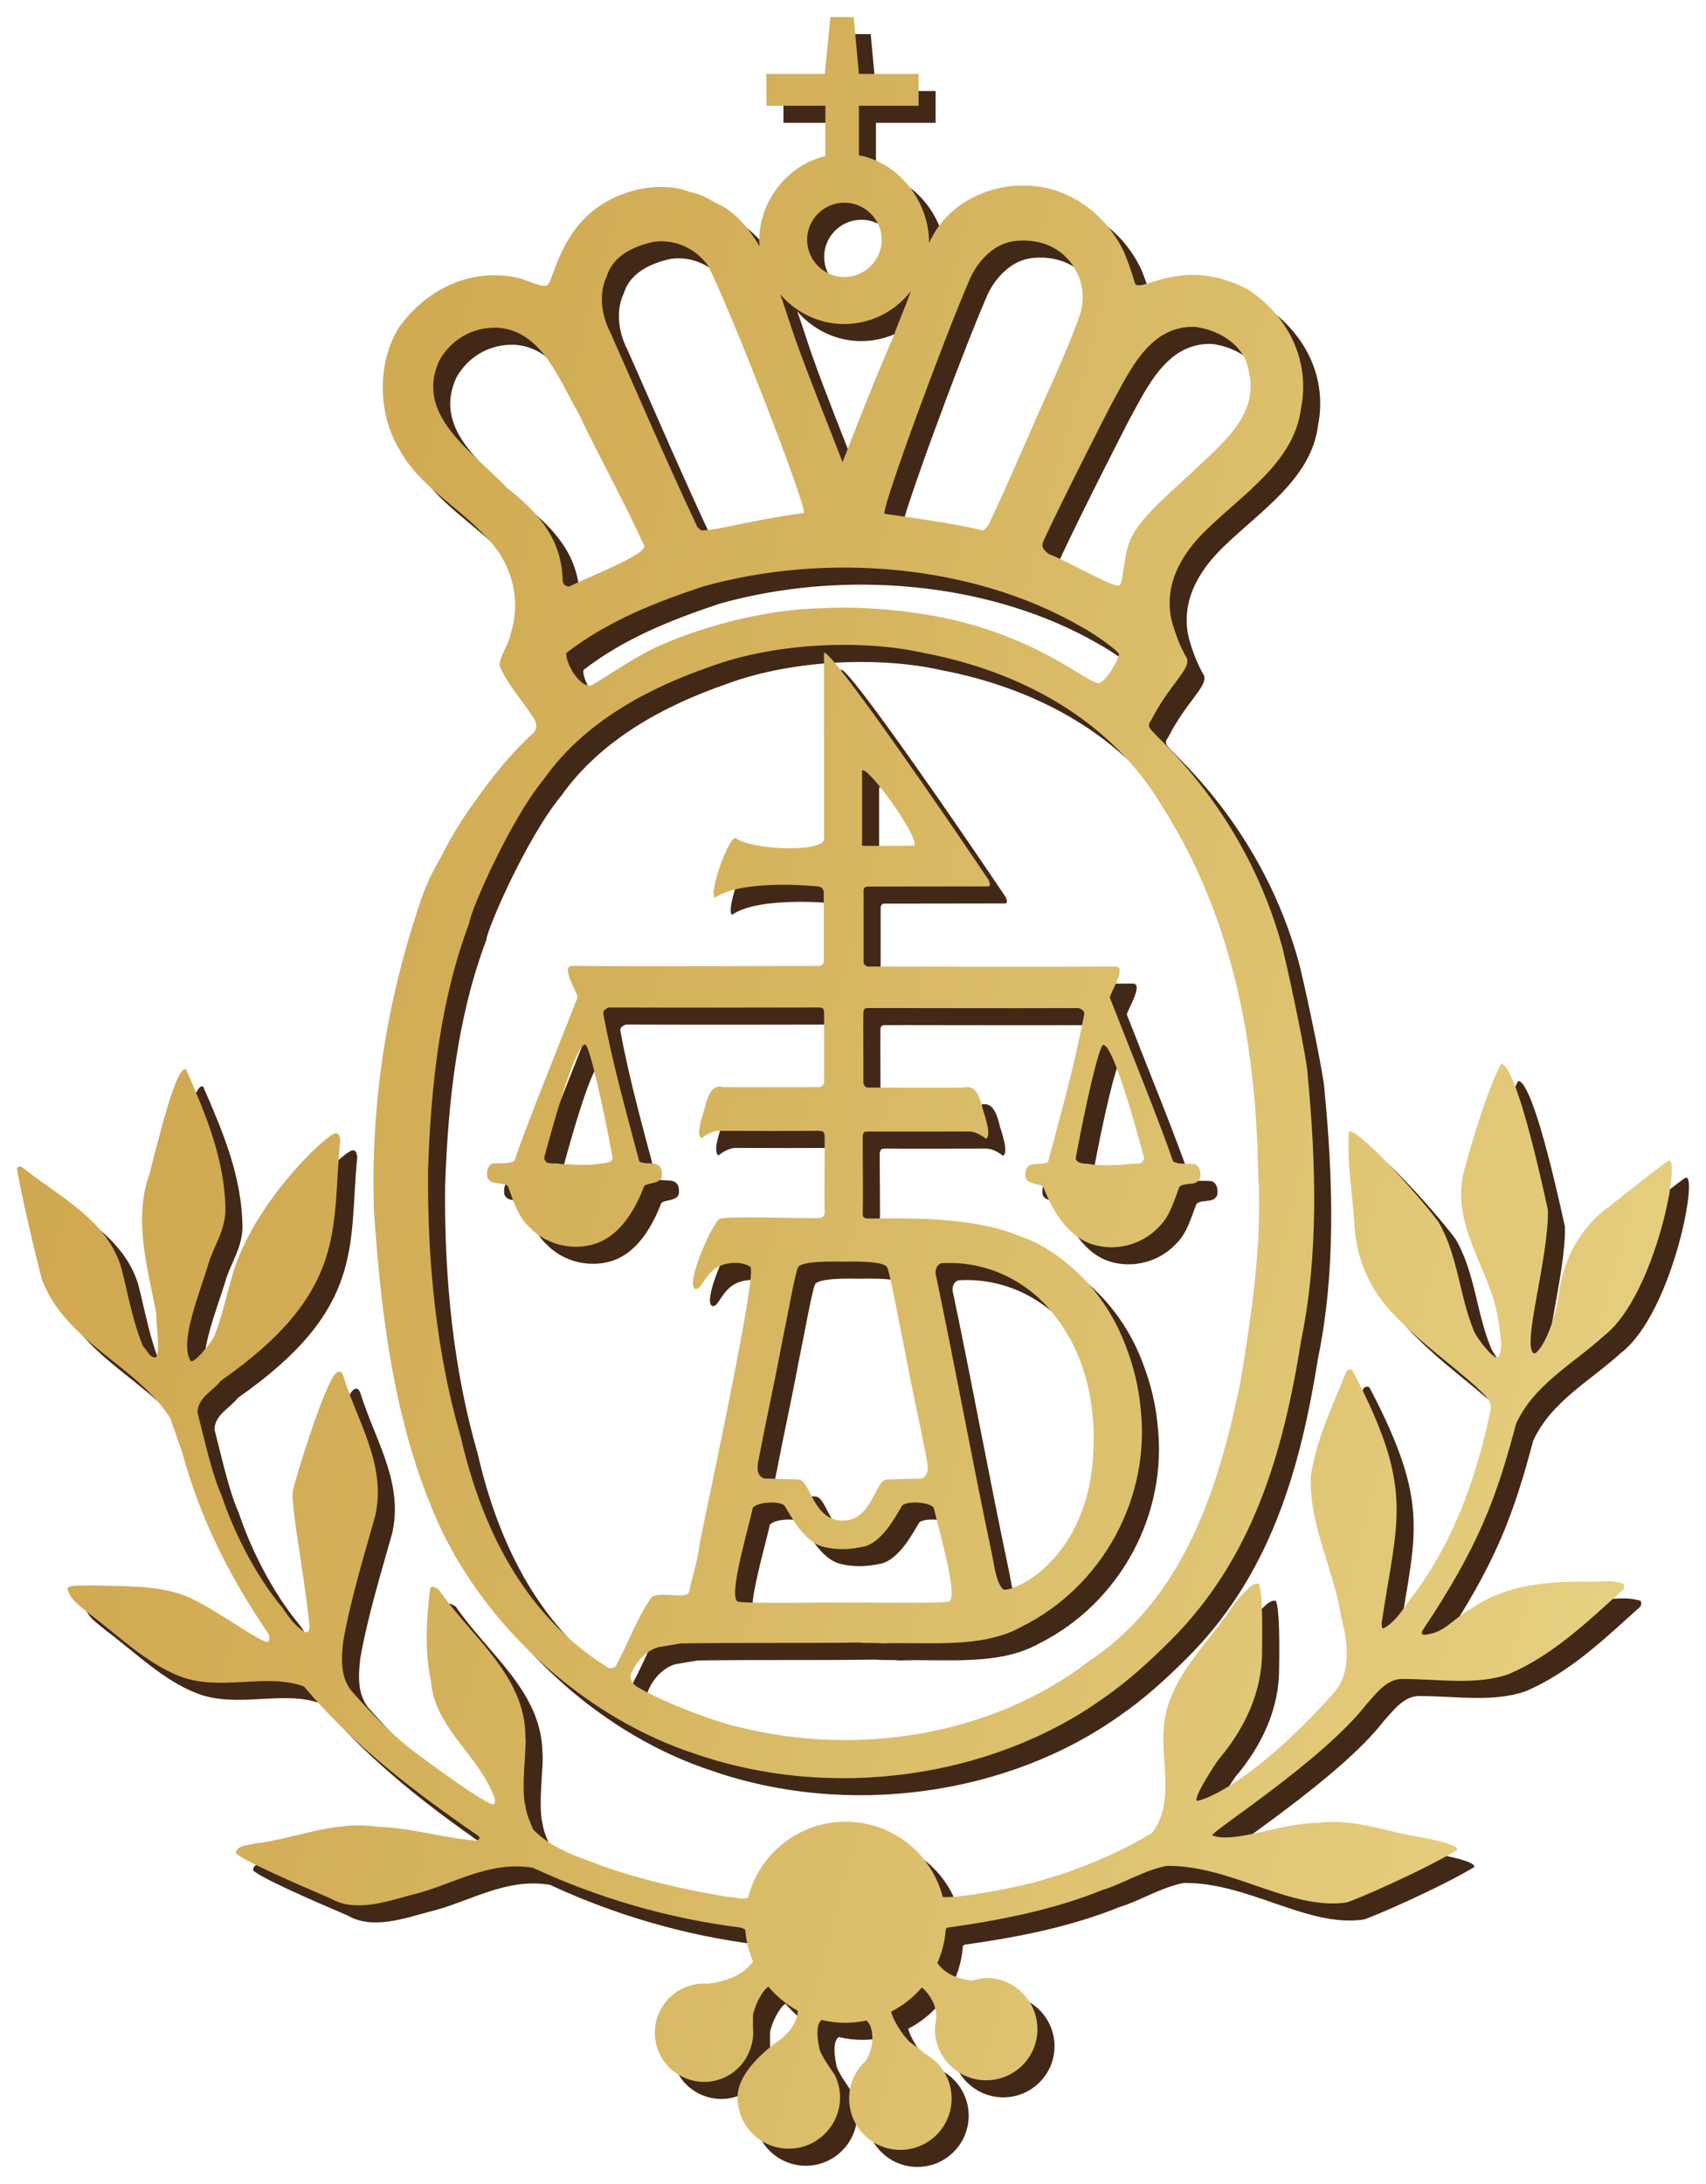 <svg width="100" height="128" viewBox="0 0 100 128" fill="none" xmlns="http://www.w3.org/2000/svg">
  <path d="M84.381 96.558C84.234 96.785 84.453 96.828 84.453 96.828C85.717 96.698 85.963 96.016 87.292 95.241C89.149 93.983 91.343 93.705 93.697 93.705C94.569 93.766 95.289 93.547 96.163 93.822C96.212 93.873 96.212 94.035 96.163 94.15C94.028 96.071 92 98.035 89.408 99.129C87.507 99.783 85.31 99.403 83.284 99.403C82.31 99.352 81.701 100.224 81.103 100.879C78.529 104.211 71.781 108.483 72.064 108.571C73.362 109.073 76.111 107.834 78.254 107.834C80.333 107.564 82.203 108.335 84.169 108.659C84.169 108.659 86.58 109.058 86.409 109.429C84.325 110.682 80.324 112.413 79.927 112.501C76.623 112.983 73.159 110.302 69.376 110.357C68 110.635 66.853 111.396 65.602 111.776C62.753 112.927 59.685 113.534 56.562 113.971C56.511 113.994 56.474 114.022 56.44 114.045C56.394 114.76 56.219 115.428 55.946 116.05C56.443 116.742 57.164 116.96 57.921 117.08C57.921 117.08 58.722 116.922 58.81 116.922C60.462 116.922 61.812 118.268 61.812 119.929C61.812 121.581 60.461 122.922 58.81 122.922C57.158 122.922 55.802 121.581 55.802 119.929C55.802 119.836 55.817 119.743 55.821 119.651L55.892 119.2C55.873 119.079 55.868 118.969 55.84 118.848C55.804 118.329 55.281 117.636 55.032 117.488C54.531 118.067 53.924 118.551 53.238 118.899C53.322 119.339 53.874 120.262 54.361 120.708C54.57 120.856 54.779 121.005 54.997 121.168L55.194 121.353C56.136 121.854 56.781 122.847 56.781 123.993C56.781 125.654 55.435 127 53.774 127C52.113 127 50.774 125.654 50.774 123.993C50.774 123.126 51.139 122.341 51.737 121.79L51.924 121.456C52.138 120.909 52.233 120.319 52.01 119.721C51.944 119.6 51.876 119.494 51.794 119.419C51.394 119.502 50.981 119.553 50.557 119.553C50.072 119.553 49.619 119.493 49.155 119.386C48.941 119.576 48.8 119.989 49.048 121.144C49.118 121.339 49.262 121.584 49.415 121.84L49.944 122.629C50.131 123.023 50.241 123.464 50.241 123.933C50.241 125.59 48.883 126.931 47.236 126.931C45.575 126.931 44.238 125.59 44.231 123.933C44.222 122.146 46.8 120.495 46.8 120.495C47.224 120.115 47.567 119.725 47.689 119.247C47.712 119.181 47.779 119.033 47.749 118.838C47.094 118.481 46.52 118.003 46.048 117.436C45.758 117.58 45.354 118.327 45.22 118.795C45.181 118.898 45.157 119.004 45.139 119.102V119.859C45.181 120.28 45.125 120.708 44.963 121.13C44.422 122.629 42.76 123.394 41.272 122.832C39.782 122.289 39.012 120.633 39.562 119.139C40.024 117.89 41.254 117.157 42.511 117.264L42.769 117.227C42.876 117.208 42.987 117.195 43.093 117.162C43.814 116.995 44.661 116.665 45.14 115.952C44.889 115.377 44.739 114.749 44.683 114.1C44.602 114.039 44.509 113.993 44.395 113.97C40.132 113.432 36.053 112.235 32.238 110.467C29.599 110.026 27.466 111.511 25.109 112.059C23.685 112.439 21.823 113.098 20.405 112.277C18.472 111.452 14.866 109.883 14.827 109.577C14.905 109.127 15.633 109.151 15.904 109.049C18.314 108.771 20.626 107.676 23.144 108.065C25.058 108.112 26.915 108.715 28.895 108.877C28.999 108.877 29.116 108.77 29.116 108.714L29.053 108.607C25.389 106.087 21.824 103.396 18.812 99.842C16.624 99.021 13.89 100.166 11.528 99.238C9.553 98.472 7.917 96.83 6.211 95.563C5.675 95.09 5.115 94.802 4.953 94.092C5.04 93.934 5.269 93.92 6.438 93.92C8.354 93.981 10.652 93.869 12.346 94.75C13.771 95.41 16.542 97.465 16.726 97.214C16.84 97.047 16.789 96.829 16.677 96.662C14.428 93.373 12.732 89.98 11.688 86.147L10.98 84.119C9.068 81.057 4.867 79.701 3.464 76.003C3.223 75.132 2.217 70.979 2 69.497C2 69.391 2.158 69.335 2.272 69.391C4.463 71.14 7.317 72.509 8.125 75.357C8.512 76.893 8.789 78.48 9.387 79.909C9.61 80.123 9.769 80.564 10.105 80.564C10.421 80.401 10.157 78.814 10.157 77.984C9.669 75.357 8.788 72.509 9.769 69.771C10.222 68.067 11.34 63.284 11.914 63.692C13.058 66.323 14.212 69.006 14.212 72.017C14.161 73.112 13.608 73.928 13.281 74.861C12.734 76.726 11.46 79.71 12.186 80.781C12.451 80.837 13.201 79.89 13.525 79.398C13.973 78.303 14.212 77.162 14.54 76.02C15.667 71.636 20.178 67.427 20.677 67.413C20.901 67.413 20.901 67.639 20.942 67.797C20.429 72.975 21.456 76.683 13.937 81.931C13.496 82.525 12.576 82.91 12.576 83.791C13.005 85.429 13.401 87.336 13.995 88.664C14.641 90.621 15.907 93.257 17.56 95.234C17.887 95.73 18.319 96.334 18.872 96.658C19.139 96.714 19.154 96.407 19.139 96.278C18.872 93.54 18.05 89.294 18.155 88.44C18.253 87.795 20.032 82.079 20.68 81.49C21.106 81.091 21.169 81.921 21.332 82.26C22.16 84.663 23.636 87.077 22.985 89.869C22.317 92.277 21.56 94.686 21.117 97.21C21.005 98.194 20.945 99.233 21.56 100.051C22.76 101.419 24.08 102.794 25.498 103.833C25.498 103.833 29.729 106.983 29.946 106.742C30.07 106.538 30.004 106.426 29.941 106.245C29.004 103.833 26.489 102.246 26.263 99.559C25.88 97.75 25.993 95.893 26.212 94.089C26.323 93.865 26.55 94.089 26.704 94.145C28.613 96.934 31.797 99.184 31.797 102.794C31.888 103.266 31.524 105.861 31.797 106.849C31.858 107.341 32.071 107.777 32.243 108.213C33.445 109.493 35.434 109.98 36.132 110.301C38.552 111.164 40.998 111.72 43.574 112.161C44.003 112.161 44.424 112.365 44.848 112.222C45.483 109.665 47.809 107.767 50.563 107.767C53.317 107.767 55.605 109.646 56.262 112.18C57.216 112.258 60.321 111.669 61.555 111.34C64.012 110.676 66.308 109.749 68.508 108.441C69.864 106.742 69.058 104.329 69.209 102.358C69.382 99.346 71.851 97.374 73.368 94.961C73.769 94.529 74.34 93.746 74.753 93.814C74.753 93.814 75.05 93.712 74.977 97.814C74.977 100.217 73.927 102.356 72.396 104.162C71.906 104.877 70.809 106.63 71.227 106.538C72.072 106.343 74.874 105.021 79.184 100.218C80.228 99.016 80.017 97.263 79.62 95.783C79.184 92.989 77.763 90.469 77.826 87.57C78.148 85.379 79.079 83.459 79.9 81.436C79.944 81.273 80.176 81.213 80.278 81.324C83.945 88.322 82.917 89.899 81.98 96.168C82.033 96.223 81.936 96.386 82.089 96.445C82.917 95.995 83.36 95.077 83.903 94.413C86.245 91.234 87.514 87.62 88.331 83.847C88.582 83.072 87.918 82.691 87.514 82.26C86.029 80.943 84.497 79.847 83.128 78.478C81.434 76.891 80.506 74.97 80.392 72.779C80.278 70.975 79.944 69.104 80.068 67.309C80.56 67.096 84.061 70.924 85.317 72.613C86.475 74.585 86.531 76.943 87.406 79.022C87.624 79.523 88.538 80.65 88.774 80.562C89.147 80.331 88.935 79.078 88.833 78.418C88.397 75.356 85.93 72.837 86.853 69.495C87.213 68.163 88.12 65.004 88.988 63.356C89.385 63.337 90.206 64.906 91.733 71.903C91.782 74.802 90.174 79.907 90.912 80.32C91.116 80.398 91.924 79.303 92.326 77.156C92.55 74.97 93.539 72.993 95.347 71.69C96.547 70.758 97.482 69.982 98.742 69.059C99.654 68.353 98.087 76.929 95.019 79.29C93.207 80.942 90.921 82.144 89.87 84.441C88.716 88.775 87.7 91.597 84.389 96.551L84.381 96.558ZM28.831 47.977C28.058 49.021 27.404 50.106 26.858 51.206C26.308 52.139 25.872 53.067 25.545 54.111C23.682 59.697 22.702 65.614 22.921 72.022C23.357 78.541 24.228 85.056 26.912 90.753C29.814 96.721 35.521 101.76 41.761 103.792C49.654 106.526 59.077 105.263 65.709 100.503C67.073 99.566 68.385 98.364 69.536 97.218C74.467 92.341 76.224 86.091 77.264 79.576C78.303 74.542 78.141 69.112 77.639 63.911C77.639 63.29 76.711 58.77 76.166 56.523C74.031 48.654 69.051 44.491 68.45 43.749C68.392 43.674 68.241 43.508 68.46 43.238C69.543 41.118 70.778 40.249 70.581 39.596C70.188 38.937 69.923 38.228 69.704 37.462C69.151 35.322 70.251 33.457 71.727 32.038C73.92 29.908 76.881 28.038 77.261 24.92C77.814 22.126 76.497 19.501 74.142 17.96C70.32 15.969 67.942 18.179 67.534 17.631C67.346 16.982 67.135 16.373 66.908 15.822C65.878 13.585 63.675 11.939 61.211 11.878H60.719C59.501 11.878 56.675 12.533 55.458 15.242V15.247C55.458 12.788 53.688 10.547 51.346 10.101V7.197H54.84V5.332H51.346L51.037 2H49.673L49.346 5.332H45.923V7.197H49.378V10.148C47.157 10.676 45.498 12.769 45.498 15.145C45.512 15.242 45.514 15.345 45.53 15.442C44.984 14.532 44.251 13.595 43.348 13.085C42.742 12.816 42.202 12.38 41.483 12.268C40.446 11.832 38.972 11.878 37.814 12.268C34.031 13.465 33.575 17.071 33.115 17.683C32.92 17.939 31.832 17.396 31.454 17.308C28.644 16.649 26.034 17.912 24.398 20.166C23.093 22.231 23.137 25.251 24.398 27.326C25.547 29.47 27.904 30.722 29.494 32.471C31.018 34.012 31.578 36.147 30.921 38.179C30.804 38.838 30.161 39.64 30.31 40.095C30.804 41.186 31.625 42.067 32.287 43.102C32.442 43.32 32.508 43.649 32.287 43.932C30.967 45.129 29.871 46.498 28.832 47.978L28.831 47.977ZM66.138 24.701C67.21 22.766 68.385 20.043 71.064 20.159C72.274 20.317 73.649 21.031 74.081 22.289C74.081 22.289 74.176 22.586 74.197 22.776C74.847 25.351 72.501 27.114 70.791 28.752C69.754 29.736 67.981 31.198 67.345 32.437C66.86 33.304 66.839 35.239 66.632 35.277C66.618 35.667 63.516 33.843 62.467 33.468C62.196 33.241 62.028 33.078 62.14 32.753C63.352 30.127 66.138 24.701 66.138 24.701ZM66.584 39.322C66.632 39.498 65.919 40.885 65.43 41.03C65.021 41.146 63.093 39.467 59.954 38.282C55.315 36.431 50.11 36.579 49.144 36.649C44.645 36.746 40.56 38.431 39.739 38.811C38.363 39.4 37.061 40.333 35.694 41.158C34.993 41.399 34.088 39.757 34.202 39.265C36.61 37.405 39.407 36.305 42.201 35.376C49.422 33.353 58.034 34.063 64.385 37.737C65.249 38.197 66.518 39.144 66.584 39.319V39.322ZM57.87 17.305C58.366 16.214 59.341 15.226 60.55 15.119C61.706 15.007 62.799 15.333 63.562 16.154C64.339 16.979 64.662 18.177 64.339 19.332C63.458 21.857 62.255 24.261 61.208 26.724C60.452 28.423 59.728 30.125 58.909 31.819L58.635 32.089C56.779 31.658 54.693 31.378 52.831 31.105C52.806 30.424 56.276 20.981 57.869 17.306L57.87 17.305ZM50.497 12.879C51.688 12.879 52.679 13.857 52.679 15.055C52.679 16.252 51.688 17.236 50.497 17.236C49.295 17.236 48.309 16.257 48.309 15.055C48.309 13.853 49.295 12.879 50.497 12.879ZM50.475 19.991C52.082 19.991 53.501 19.225 54.404 18.047C54.128 18.813 53.576 20.111 53.337 20.808C52.232 23.276 50.387 28.088 50.387 28.088C49.415 25.564 48.519 23.388 47.595 20.808C47.351 20.107 47.008 19.016 46.733 18.251C47.652 19.31 48.993 19.991 50.475 19.991ZM36.566 17.194C36.937 15.936 38.258 15.393 39.354 15.166C40.561 15.008 41.757 15.556 42.477 16.535C43.629 18.679 48.289 30.627 48.123 31.067C44.914 31.494 43.13 32.088 42.09 32.088L41.869 31.874C40.114 28.152 38.47 24.311 36.773 20.482C36.281 19.54 36.058 18.242 36.566 17.194ZM30.691 29.573C28.707 27.453 25.268 25.35 26.751 22.125C27.464 20.867 28.721 20.163 30.146 20.204C32.775 20.372 33.768 23.276 34.861 25.136C36.12 27.763 37.547 30.338 38.755 32.969C38.974 33.475 35.566 34.773 34.362 35.377C34.149 35.377 33.98 35.214 33.98 34.997C33.926 33.239 33.267 31.558 30.691 29.573ZM32.884 46.658C35.244 43.317 38.971 41.345 42.575 40.093C46.614 38.589 51.783 38.511 55.131 39.267C60.666 40.311 66.085 43.099 69.15 48.31C73.155 54.607 74.629 61.944 74.745 69.719C75.007 73.77 74.36 78.049 73.71 81.988C72.441 88.122 70.475 94.582 64.824 98.363C59.175 102.691 51.397 103.954 44.447 102.251C43.225 102.019 39.953 100.826 38.314 99.843C38.093 99.675 37.876 99.402 37.98 99.128C38.258 98.414 38.855 97.754 39.572 97.541L40.884 97.317C44.449 97.266 47.894 97.317 51.355 97.266C51.845 97.317 52.285 97.266 52.724 97.317C55.402 97.215 58.528 97.651 60.88 96.339C65.603 93.995 68.501 88.78 67.844 83.411C67.728 82.265 67.459 81.165 67.074 80.125C65.499 75.647 61.962 73.787 60.767 73.448C58.536 72.492 55.401 72.382 52.773 72.409C52.498 72.409 52.232 72.418 51.965 72.418C51.962 72.391 51.556 72.488 51.566 72.15C51.607 70.833 51.556 68.406 51.566 67.566C51.649 67.274 51.677 67.352 51.892 67.315C52.818 67.325 56.323 67.32 57.819 67.315C58.187 67.334 58.527 67.529 58.8 67.746C59.076 67.542 58.858 66.795 58.615 66.03C58.371 64.959 58.053 64.606 57.504 64.74C57.334 64.754 52.05 64.745 51.892 64.74C51.819 64.767 51.644 64.675 51.607 64.475C51.617 63.514 51.59 60.804 51.607 60.35C51.609 60.011 51.874 60.104 51.874 60.08C52.049 60.07 60.008 60.099 64.22 60.08C64.388 60.136 64.557 60.243 64.557 60.401C64.007 63.361 63.201 66.201 62.429 69.105C61.997 69.379 61.083 68.901 61.102 69.88C61.083 70.437 61.927 70.34 62.151 70.544C62.633 71.824 63.517 73.448 65.045 73.932C66.414 74.368 67.952 73.932 68.887 72.948C69.593 72.294 69.808 71.361 70.141 70.545C70.475 70.271 71.129 70.545 71.348 70.049C71.404 69.719 71.348 69.338 71.019 69.228C70.522 69.172 70.142 69.279 69.761 69.065C68.994 66.815 67.173 62.337 66.052 59.465C66.052 59.246 67.076 57.636 66.396 57.646C62.205 57.67 51.895 57.646 51.895 57.646C51.895 57.646 51.709 57.646 51.619 57.442V53.177C51.643 52.922 51.899 52.959 51.899 52.959L58.943 52.949C59.089 52.903 58.994 52.694 58.943 52.569C56.824 49.395 49.822 39.182 49.298 39.242V50.211C49.148 50.963 45.091 50.829 44.11 50.114C43.662 50.114 42.506 53.431 42.915 53.612C44.472 52.517 48.76 52.925 48.997 52.957C49.236 52.999 49.264 53.218 49.284 53.24C49.279 53.31 49.279 53.425 49.279 53.62L49.284 53.635V57.407C49.199 57.611 49.015 57.611 49.015 57.611C49.015 57.611 38.704 57.644 34.516 57.611C33.839 57.607 34.859 59.218 34.859 59.44C33.743 62.307 31.916 66.776 31.153 69.031C30.761 69.249 30.387 69.142 29.887 69.189C29.566 69.3 29.511 69.69 29.566 70.014C29.78 70.506 30.438 70.233 30.761 70.506C31.09 71.332 31.314 72.259 32.025 72.918C32.956 73.902 34.487 74.338 35.865 73.902C37.399 73.41 38.269 71.796 38.763 70.506C38.975 70.297 39.827 70.404 39.798 69.851C39.825 68.873 38.907 69.345 38.471 69.067C37.709 66.171 36.898 63.332 36.357 60.377C36.357 60.209 36.52 60.104 36.689 60.048C40.896 60.067 48.86 60.048 49.035 60.048C49.03 60.072 49.297 59.974 49.302 60.326C49.312 60.776 49.297 63.481 49.302 64.447C49.263 64.646 49.081 64.734 49.015 64.711C48.849 64.711 43.568 64.726 43.398 64.711C42.855 64.568 42.535 64.925 42.293 66.001C42.043 66.758 41.834 67.509 42.113 67.723C42.38 67.496 42.734 67.3 43.092 67.277C44.584 67.287 48.093 67.287 49.013 67.277C49.227 67.314 49.252 67.245 49.337 67.533C49.346 68.377 49.302 70.799 49.337 72.121C49.234 72.474 48.942 72.362 48.942 72.386C47.835 72.418 43.233 72.238 43.131 72.46C42.535 73.115 41.151 76.395 41.77 76.544C42.095 76.618 42.265 75.755 42.995 75.3C43.582 74.93 44.534 74.93 44.975 75.244C45.369 75.504 43.13 86.047 42.029 91.354C41.923 92.338 41.603 93.326 41.375 94.31C41.294 94.774 39.337 94.18 39.13 94.69C38.313 95.897 37.813 97.316 37.098 98.638C36.993 98.745 36.722 98.852 36.566 98.689C31.677 95.622 29.214 90.472 28.006 85.219C26.579 80.292 26.041 74.974 26.09 69.554C26.255 64.567 26.811 59.587 28.505 55.096C28.539 54.47 30.869 49.1 32.884 46.656V46.658ZM46.986 89.246C47.456 90.034 48.147 91.288 49.136 91.621C50.324 91.96 51.327 91.7 51.734 91.621C52.723 91.288 53.407 90.034 53.874 89.246C54.108 88.968 55.401 88.99 55.732 89.362C56.009 90.629 57.208 94.61 56.621 94.861C56.2 95 51.163 94.902 50.469 94.921V94.926H50.399C49.695 94.903 44.665 95.001 44.249 94.866C43.657 94.61 44.857 90.63 45.126 89.362C45.46 88.992 46.75 88.968 46.984 89.246H46.986ZM45.592 85.909C45.87 84.415 46.369 82.187 46.799 79.882C47.121 78.351 47.595 75.641 47.778 75.269C48.005 74.856 50.217 74.944 50.39 74.944C50.566 74.944 52.779 74.856 52.996 75.269C53.184 75.64 53.658 78.351 53.985 79.882C54.409 82.187 54.91 84.415 55.2 85.909C55.353 86.79 55.572 87.367 55.024 87.649L52.996 87.705C52.283 87.7 52.161 90.113 50.39 90.122C48.625 90.113 48.499 87.7 47.778 87.705L45.757 87.649C45.211 87.367 45.42 86.79 45.592 85.909ZM55.837 75.632C55.837 75.362 55.905 75.144 56.164 75.038C58.744 74.865 61.262 76.026 62.856 78.156C64.88 80.726 65.43 84.234 64.94 87.576C64.079 92.787 60.246 94.36 59.791 94.15C59.368 93.668 59.316 92.907 59.129 92.016C57.971 86.531 56.989 81.111 55.837 75.632ZM51.532 50.565V46.152C51.91 45.916 54.971 50.198 54.576 50.565C54.576 50.565 51.681 50.589 51.532 50.565ZM65.678 62.235C65.88 62.263 66.428 62.801 68.057 68.838C68.045 69.316 67.558 69.172 67.237 69.213C67.242 69.246 65.346 69.367 64.834 69.213C64.834 69.213 63.981 69.237 64.064 68.829C64.639 65.701 65.437 62.203 65.678 62.235ZM36.897 68.811C36.982 69.219 36.122 69.191 36.122 69.191C35.611 69.339 33.716 69.228 33.722 69.191C33.4 69.154 32.919 69.298 32.903 68.824C34.532 62.782 35.078 62.235 35.294 62.216C35.526 62.188 36.327 65.682 36.898 68.81L36.897 68.811Z" fill="#422817"/>
  <path d="M76.641 62.911C76.641 62.29 75.713 57.77 75.167 55.524C73.032 47.654 68.053 43.492 67.452 42.749C67.394 42.675 67.243 42.508 67.461 42.239C68.545 40.118 69.779 39.25 69.582 38.597C69.19 37.937 68.925 37.228 68.705 36.462C68.153 34.323 69.253 32.458 70.729 31.038C72.922 28.908 75.883 27.038 76.263 23.92C76.815 21.126 75.499 18.501 73.144 16.96C69.322 14.97 66.943 17.179 66.536 16.631C66.348 15.982 66.136 15.373 65.909 14.822C64.879 12.585 62.677 10.939 60.212 10.879H59.721C58.503 10.879 55.676 11.533 54.46 14.242V14.247C54.46 11.788 52.689 9.547 50.347 9.101V6.197H53.842V4.332H50.347L50.039 1H48.675L48.348 4.332H44.925V6.197H48.38V9.148C46.159 9.676 44.5 11.769 44.5 14.145C44.514 14.242 44.516 14.345 44.532 14.442C43.986 13.532 43.253 12.595 42.35 12.085C41.744 11.816 41.204 11.38 40.485 11.268C39.448 10.832 37.974 10.879 36.816 11.268C33.033 12.466 32.577 16.071 32.117 16.684C31.922 16.939 30.834 16.396 30.456 16.308C27.646 15.649 25.036 16.912 23.4 19.166C22.095 21.231 22.139 24.252 23.4 26.326C24.549 28.47 26.906 29.722 28.495 31.472C30.02 33.012 30.579 35.147 29.922 37.179C29.806 37.839 29.163 38.641 29.312 39.096C29.806 40.186 30.627 41.067 31.289 42.102C31.445 42.321 31.51 42.65 31.289 42.932C29.969 44.13 28.873 45.498 27.834 46.978C27.061 48.022 26.407 49.108 25.861 50.208C25.311 51.141 24.875 52.068 24.549 53.112C22.686 58.699 21.705 64.616 21.924 71.023C22.36 77.543 23.231 84.058 25.915 89.755C28.817 95.723 34.524 100.762 40.764 102.795C48.657 105.528 58.08 104.265 64.712 99.505C66.076 98.568 67.388 97.366 68.539 96.22C73.469 91.343 75.227 85.093 76.266 78.578C77.306 73.544 77.143 68.114 76.642 62.913L76.641 62.911ZM65.14 23.702C66.211 21.767 67.386 19.043 70.066 19.159C71.275 19.317 72.651 20.031 73.082 21.289C73.082 21.289 73.177 21.586 73.199 21.776C73.849 24.351 71.502 26.114 69.792 27.752C68.755 28.736 66.982 30.198 66.347 31.437C65.862 32.304 65.841 34.239 65.634 34.277C65.62 34.667 62.517 32.844 61.468 32.468C61.197 32.241 61.03 32.079 61.142 31.753C62.353 29.127 65.14 23.702 65.14 23.702ZM65.585 38.322C65.634 38.498 64.921 39.885 64.431 40.03C64.023 40.147 62.094 38.467 58.955 37.283C54.317 35.431 49.112 35.579 48.146 35.649C43.647 35.747 39.562 37.431 38.741 37.811C37.365 38.401 36.063 39.333 34.696 40.159C33.995 40.4 33.09 38.757 33.204 38.265C35.612 36.405 38.409 35.305 41.203 34.376C48.424 32.353 57.035 33.063 63.387 36.737C64.251 37.197 65.52 38.144 65.585 38.32V38.322ZM56.871 16.305C57.368 15.214 58.342 14.226 59.552 14.119C60.708 14.007 61.801 14.333 62.564 15.154C63.341 15.979 63.664 17.177 63.341 18.332C62.459 20.857 61.257 23.261 60.21 25.725C59.453 27.423 58.73 29.126 57.911 30.82L57.637 31.089C55.781 30.658 53.694 30.379 51.833 30.106C51.808 29.424 55.278 19.981 56.87 16.306L56.871 16.305ZM49.499 11.879C50.69 11.879 51.681 12.857 51.681 14.055C51.681 15.252 50.69 16.236 49.499 16.236C48.297 16.236 47.311 15.257 47.311 14.055C47.311 12.853 48.297 11.879 49.499 11.879ZM49.475 18.992C51.083 18.992 52.502 18.226 53.404 17.047C53.129 17.813 52.576 19.112 52.338 19.808C51.233 22.276 49.388 27.088 49.388 27.088C48.416 24.564 47.52 22.388 46.595 19.808C46.352 19.107 46.008 18.017 45.734 17.252C46.652 18.31 47.994 18.992 49.475 18.992ZM35.568 16.194C35.94 14.936 37.26 14.393 38.356 14.166C39.563 14.008 40.759 14.556 41.479 15.535C42.631 17.679 47.29 29.627 47.125 30.068C43.916 30.494 42.132 31.088 41.092 31.088L40.871 30.874C39.116 27.152 37.472 23.311 35.775 19.482C35.283 18.54 35.06 17.242 35.568 16.194ZM29.693 28.573C27.709 26.453 24.271 24.35 25.753 21.125C26.466 19.867 27.723 19.163 29.148 19.204C31.777 19.372 32.77 22.276 33.864 24.136C35.122 26.763 36.549 29.338 37.757 31.969C37.976 32.475 34.568 33.774 33.364 34.377C33.151 34.377 32.982 34.215 32.982 33.997C32.928 32.239 32.269 30.558 29.693 28.573ZM72.712 80.989C71.443 87.123 69.476 93.583 63.825 97.364C58.177 101.692 50.399 102.955 43.449 101.252C42.227 101.02 38.955 99.827 37.316 98.844C37.095 98.676 36.878 98.403 36.982 98.129C37.26 97.415 37.857 96.755 38.574 96.542L39.886 96.318C43.45 96.267 46.896 96.318 50.357 96.267C50.846 96.318 51.287 96.267 51.726 96.318C54.404 96.216 57.53 96.652 59.882 95.34C64.605 92.996 67.503 87.781 66.846 82.412C66.729 81.265 66.461 80.165 66.076 79.126C64.5 74.648 60.963 72.787 59.768 72.449C57.538 71.493 54.403 71.382 51.774 71.409C51.5 71.409 51.234 71.419 50.967 71.419C50.964 71.392 50.558 71.489 50.567 71.151C50.609 69.833 50.558 67.406 50.567 66.567C50.651 66.274 50.679 66.353 50.894 66.316C51.82 66.325 55.325 66.321 56.82 66.316C57.189 66.335 57.529 66.53 57.802 66.747C58.077 66.543 57.86 65.796 57.616 65.031C57.373 63.959 57.054 63.606 56.505 63.74C56.336 63.755 51.052 63.745 50.894 63.74C50.82 63.768 50.646 63.675 50.609 63.476C50.618 62.515 50.592 59.805 50.609 59.35C50.611 59.012 50.876 59.104 50.876 59.081C51.051 59.071 59.01 59.099 63.222 59.081C63.389 59.136 63.558 59.243 63.558 59.401C63.008 62.361 62.203 65.202 61.43 68.106C60.999 68.379 60.084 67.902 60.103 68.88C60.084 69.438 60.929 69.34 61.152 69.545C61.635 70.825 62.519 72.449 64.046 72.932C65.415 73.368 66.954 72.932 67.889 71.949C68.595 71.294 68.81 70.362 69.142 69.546C69.476 69.271 70.131 69.546 70.35 69.049C70.405 68.72 70.35 68.339 70.02 68.228C69.524 68.172 69.144 68.279 68.762 68.066C67.996 65.816 66.174 61.337 65.054 58.465C65.054 58.247 66.077 56.637 65.397 56.647C61.207 56.67 50.896 56.647 50.896 56.647C50.896 56.647 50.711 56.647 50.621 56.442V52.178C50.645 51.922 50.901 51.959 50.901 51.959L57.944 51.95C58.09 51.903 57.995 51.694 57.944 51.569C55.826 48.395 48.824 38.182 48.3 38.243V49.212C48.15 49.963 44.093 49.829 43.112 49.114C42.664 49.114 41.508 52.432 41.917 52.612C43.474 51.517 47.762 51.926 47.999 51.958C48.237 51.999 48.266 52.218 48.286 52.241C48.281 52.311 48.281 52.426 48.281 52.621L48.286 52.635V56.408C48.2 56.612 48.016 56.612 48.016 56.612C48.016 56.612 37.706 56.644 33.518 56.612C32.84 56.607 33.861 58.218 33.861 58.44C32.745 61.308 30.918 65.777 30.155 68.031C29.763 68.25 29.389 68.143 28.889 68.189C28.568 68.301 28.513 68.691 28.568 69.015C28.782 69.507 29.44 69.233 29.763 69.507C30.092 70.332 30.316 71.26 31.027 71.919C31.958 72.903 33.489 73.339 34.867 72.903C36.401 72.411 37.271 70.797 37.765 69.507C37.977 69.297 38.829 69.404 38.8 68.852C38.828 67.873 37.909 68.346 37.473 68.068C36.711 65.172 35.9 62.333 35.359 59.377C35.359 59.21 35.522 59.104 35.691 59.048C39.898 59.067 47.862 59.048 48.037 59.048C48.032 59.072 48.299 58.975 48.304 59.326C48.313 59.777 48.299 62.481 48.304 63.447C48.265 63.647 48.083 63.735 48.016 63.712C47.851 63.712 42.57 63.726 42.4 63.712C41.857 63.568 41.536 63.926 41.295 65.002C41.044 65.759 40.835 66.51 41.115 66.723C41.382 66.496 41.736 66.3 42.094 66.278C43.586 66.287 47.094 66.287 48.015 66.278C48.229 66.315 48.254 66.246 48.338 66.533C48.348 67.378 48.304 69.8 48.338 71.122C48.236 71.475 47.944 71.363 47.944 71.387C46.837 71.419 42.235 71.239 42.133 71.461C41.536 72.115 40.153 75.396 40.772 75.545C41.097 75.618 41.267 74.756 41.997 74.301C42.584 73.93 43.536 73.93 43.977 74.245C44.371 74.505 42.132 85.048 41.031 90.355C40.925 91.339 40.605 92.327 40.377 93.311C40.296 93.775 38.339 93.181 38.132 93.691C37.315 94.898 36.815 96.317 36.099 97.639C35.995 97.746 35.724 97.853 35.568 97.69C30.679 94.623 28.216 89.472 27.008 84.22C25.581 79.292 25.043 73.974 25.092 68.555C25.257 63.567 25.813 58.587 27.507 54.096C27.541 53.47 29.871 48.101 31.886 45.656C34.246 42.315 37.973 40.343 41.577 39.091C45.616 37.587 50.785 37.508 54.133 38.265C59.667 39.309 65.086 42.097 68.151 47.309C72.157 53.605 73.63 60.942 73.746 68.718C74.009 72.769 73.361 77.047 72.712 80.986V80.989ZM45.988 88.247C46.458 89.035 47.149 90.289 48.138 90.622C49.326 90.961 50.328 90.701 50.736 90.622C51.724 90.289 52.409 89.035 52.876 88.247C53.11 87.969 54.403 87.991 54.734 88.363C55.011 89.629 56.21 93.611 55.623 93.862C55.202 94.001 50.164 93.903 49.471 93.922V93.927H49.401C48.697 93.903 43.667 94.002 43.251 93.867C42.659 93.611 43.859 89.63 44.128 88.363C44.462 87.992 45.752 87.969 45.986 88.247H45.988ZM44.593 84.91C44.871 83.415 45.37 81.188 45.8 78.882C46.123 77.351 46.597 74.642 46.78 74.27C47.007 73.857 49.219 73.945 49.392 73.945C49.568 73.945 51.78 73.857 51.998 74.27C52.185 74.641 52.66 77.351 52.986 78.882C53.41 81.188 53.912 83.415 54.202 84.91C54.355 85.791 54.574 86.367 54.026 86.65L51.998 86.706C51.285 86.701 51.163 89.114 49.392 89.123C47.627 89.114 47.501 86.701 46.78 86.706L44.759 86.65C44.213 86.367 44.422 85.791 44.593 84.91ZM54.839 74.632C54.839 74.363 54.906 74.145 55.165 74.038C57.746 73.866 60.264 75.027 61.858 77.156C63.881 79.727 64.431 83.235 63.942 86.576C63.081 91.788 59.248 93.361 58.793 93.151C58.37 92.669 58.317 91.908 58.131 91.017C56.972 85.532 55.991 80.112 54.839 74.632ZM50.534 49.566V45.153C50.912 44.916 53.972 49.199 53.578 49.566C53.578 49.566 50.682 49.589 50.534 49.566ZM64.68 61.235C64.882 61.264 65.43 61.802 67.058 67.839C67.047 68.316 66.559 68.172 66.239 68.214C66.243 68.246 64.347 68.367 63.835 68.214C63.835 68.214 62.983 68.238 63.065 67.829C63.64 64.701 64.439 61.203 64.68 61.235ZM35.899 67.811C35.984 68.22 35.124 68.192 35.124 68.192C34.613 68.34 32.718 68.228 32.724 68.192C32.402 68.155 31.921 68.299 31.905 67.825C33.534 61.783 34.08 61.235 34.296 61.216C34.528 61.189 35.328 64.683 35.9 67.81L35.899 67.811ZM44.498 14.143C44.498 14.216 44.498 14.077 44.498 14.143ZM95.162 92.821C95.211 92.872 95.211 93.035 95.162 93.15C93.027 95.071 90.999 97.035 88.407 98.129C86.506 98.783 84.309 98.403 82.283 98.403C81.309 98.352 80.701 99.224 80.102 99.878C77.528 103.21 70.78 107.483 71.064 107.571C72.361 108.072 75.11 106.833 77.252 106.833C79.332 106.564 81.202 107.335 83.168 107.659C83.168 107.659 85.579 108.058 85.408 108.429C83.324 109.682 79.323 111.413 78.927 111.501C75.622 111.983 72.158 109.302 68.375 109.357C66.999 109.634 65.853 110.396 64.601 110.776C61.752 111.927 58.684 112.534 55.561 112.971C55.51 112.994 55.473 113.022 55.44 113.045C55.393 113.76 55.219 114.428 54.946 115.05C55.442 115.741 56.163 115.96 56.92 116.08C56.92 116.08 57.721 115.922 57.809 115.922C59.462 115.922 60.811 117.268 60.811 118.929C60.811 120.581 59.46 121.922 57.809 121.922C56.157 121.922 54.802 120.581 54.802 118.929C54.802 118.836 54.816 118.743 54.821 118.651L54.891 118.2C54.872 118.079 54.867 117.969 54.84 117.848C54.803 117.328 54.28 116.636 54.032 116.487C53.531 117.067 52.923 117.551 52.238 117.899C52.321 118.339 52.873 119.262 53.361 119.708C53.57 119.856 53.779 120.005 53.996 120.167L54.193 120.353C55.136 120.854 55.781 121.847 55.781 122.993C55.781 124.654 54.435 126 52.774 126C51.113 126 49.774 124.654 49.774 122.993C49.774 122.126 50.138 121.341 50.736 120.79L50.924 120.456C51.138 119.909 51.233 119.319 51.009 118.721C50.944 118.599 50.875 118.494 50.793 118.419C50.394 118.502 49.98 118.553 49.556 118.553C49.071 118.553 48.619 118.493 48.154 118.386C47.94 118.576 47.799 118.989 48.047 120.144C48.117 120.339 48.261 120.584 48.414 120.84L48.943 121.629C49.131 122.023 49.24 122.464 49.24 122.933C49.24 124.59 47.882 125.931 46.235 125.931C44.574 125.931 43.238 124.59 43.231 122.933C43.221 121.146 45.799 119.495 45.799 119.495C46.224 119.115 46.567 118.725 46.688 118.247C46.712 118.181 46.778 118.033 46.749 117.838C46.094 117.48 45.519 117.003 45.047 116.436C44.757 116.58 44.353 117.327 44.219 117.795C44.18 117.897 44.156 118.004 44.138 118.102V118.858C44.18 119.28 44.124 119.708 43.962 120.129C43.422 121.629 41.76 122.394 40.271 121.832C38.781 121.289 38.011 119.633 38.561 118.139C39.023 116.89 40.253 116.157 41.51 116.264L41.768 116.227C41.875 116.208 41.987 116.195 42.092 116.162C42.814 115.994 43.661 115.665 44.14 114.951C43.889 114.377 43.738 113.749 43.682 113.1C43.601 113.039 43.509 112.993 43.395 112.97C39.132 112.432 35.052 111.235 31.238 109.467C28.599 109.026 26.466 110.511 24.109 111.059C22.684 111.439 20.823 112.098 19.405 111.277C17.472 110.452 13.866 108.883 13.827 108.577C13.905 108.127 14.633 108.151 14.903 108.049C17.314 107.771 19.626 106.675 22.144 107.065C24.058 107.111 25.915 107.715 27.894 107.876C27.999 107.876 28.115 107.77 28.115 107.714L28.052 107.607C24.388 105.087 20.824 102.396 17.812 98.841C15.623 98.02 12.889 99.166 10.528 98.238C8.553 97.472 6.917 95.83 5.211 94.563C4.675 94.09 4.115 93.801 3.952 93.092C4.04 92.934 4.269 92.92 5.438 92.92C7.354 92.98 9.652 92.869 11.346 93.75C12.771 94.409 15.541 96.464 15.726 96.214C15.84 96.046 15.789 95.829 15.677 95.661C13.428 92.372 11.732 88.98 10.688 85.146L9.98 83.118C8.068 80.056 3.867 78.701 2.464 75.003C2.223 74.131 1.217 69.978 1 68.497C1 68.39 1.158 68.334 1.272 68.39C3.463 70.14 6.317 71.508 7.125 74.357C7.512 75.893 7.789 77.48 8.388 78.909C8.611 79.123 8.77 79.563 9.107 79.563C9.423 79.4 9.158 77.813 9.158 76.983C8.671 74.357 7.789 71.508 8.77 68.77C9.223 67.067 10.341 62.283 10.915 62.692C12.059 65.323 13.213 68.005 13.213 71.016C13.162 72.112 12.609 72.928 12.282 73.86C11.735 75.725 10.461 78.709 11.187 79.781C11.452 79.836 12.202 78.89 12.526 78.398C12.974 77.303 13.213 76.161 13.541 75.019C14.668 70.635 19.18 66.426 19.678 66.412C19.902 66.412 19.902 66.639 19.943 66.797C19.43 71.975 20.457 75.682 12.938 80.93C12.498 81.524 11.577 81.909 11.577 82.791C12.006 84.429 12.402 86.335 12.996 87.663C13.642 89.621 14.908 92.257 16.561 94.234C16.888 94.73 17.32 95.334 17.872 95.658C18.14 95.714 18.155 95.407 18.14 95.278C17.872 92.54 17.052 88.294 17.156 87.44C17.253 86.795 19.033 81.079 19.681 80.49C20.107 80.091 20.17 80.921 20.333 81.26C21.161 83.663 22.637 86.076 21.986 88.869C21.317 91.277 20.561 93.686 20.118 96.21C20.006 97.194 19.946 98.233 20.561 99.05C21.761 100.419 23.081 101.793 24.499 102.833C24.499 102.833 28.73 105.983 28.947 105.742C29.071 105.537 29.005 105.426 28.942 105.245C28.005 102.833 25.49 101.246 25.264 98.559C24.881 96.749 24.994 94.893 25.213 93.088C25.324 92.865 25.551 93.088 25.705 93.144C27.614 95.933 30.798 98.183 30.798 101.793C30.888 102.266 30.525 104.86 30.798 105.849C30.859 106.34 31.071 106.776 31.244 107.212C32.446 108.493 34.435 108.98 35.132 109.301C37.553 110.164 39.999 110.72 42.575 111.161C43.004 111.161 43.424 111.365 43.849 111.222C44.484 108.665 46.809 106.767 49.563 106.767C52.317 106.767 54.606 108.646 55.263 111.18C56.217 111.258 59.321 110.669 60.556 110.34C63.013 109.676 65.308 108.748 67.509 107.44C68.864 105.742 68.059 103.329 68.21 101.357C68.382 98.346 70.851 96.374 72.368 93.96C72.77 93.529 73.34 92.745 73.754 92.814C73.754 92.814 74.05 92.712 73.977 96.814C73.977 99.217 72.928 101.356 71.396 103.162C70.907 103.877 69.809 105.63 70.227 105.537C71.072 105.343 73.875 104.021 78.184 99.218C79.228 98.016 79.017 96.263 78.62 94.782C78.184 91.989 76.763 89.469 76.826 86.569C77.148 84.379 78.079 82.458 78.9 80.435C78.944 80.272 79.176 80.213 79.278 80.323C82.945 87.321 81.917 88.899 80.98 95.167C81.033 95.223 80.936 95.386 81.089 95.445C81.917 94.995 82.36 94.077 82.903 93.413C85.245 90.234 86.514 86.619 87.331 82.847C87.582 82.072 86.918 81.691 86.514 81.26C85.029 79.942 83.497 78.847 82.129 77.477C80.434 75.89 79.506 73.969 79.392 71.779C79.278 69.975 78.944 68.104 79.068 66.309C79.56 66.095 83.061 69.924 84.317 71.613C85.475 73.585 85.531 75.942 86.406 78.021C86.624 78.523 87.538 79.65 87.775 79.562C88.148 79.33 87.935 78.077 87.833 77.418C87.397 74.356 84.93 71.836 85.853 68.495C86.213 67.163 87.12 64.003 87.988 62.355C88.385 62.337 89.206 63.906 90.733 70.902C90.782 73.802 89.174 78.906 89.912 79.32C90.116 79.398 90.924 78.303 91.326 76.155C91.55 73.969 92.539 71.993 94.347 70.69C95.547 69.757 96.482 68.981 97.742 68.058C98.654 67.353 97.087 75.928 94.019 78.29C92.207 79.942 89.921 81.143 88.87 83.44C87.716 87.775 86.701 90.596 83.389 95.551C83.243 95.778 83.462 95.821 83.462 95.821C84.726 95.691 84.972 95.008 86.3 94.234C88.157 92.976 90.352 92.698 92.705 92.698C93.577 92.758 94.297 92.54 95.172 92.814L95.162 92.821Z" fill="url(#paint0_linear_2782_16)"/>
  <defs>
    <linearGradient id="paint0_linear_2782_16" x1="12.387" y1="25.989" x2="439.129" y2="140.357" gradientUnits="userSpaceOnUse">
      <stop stop-color="#CFA850"/>
      <stop offset="0.071" stop-color="#D4B15B"/>
      <stop offset="0.197" stop-color="#E3CA7A"/>
      <stop offset="0.287" stop-color="#F0DF94"/>
      <stop offset="0.454" stop-color="#E5CA74"/>
      <stop offset="0.61" stop-color="#DAB554"/>
      <stop offset="0.816" stop-color="#E9CE7A"/>
      <stop offset="1" stop-color="#F9E7A0"/>
    </linearGradient>
  </defs>
</svg>
